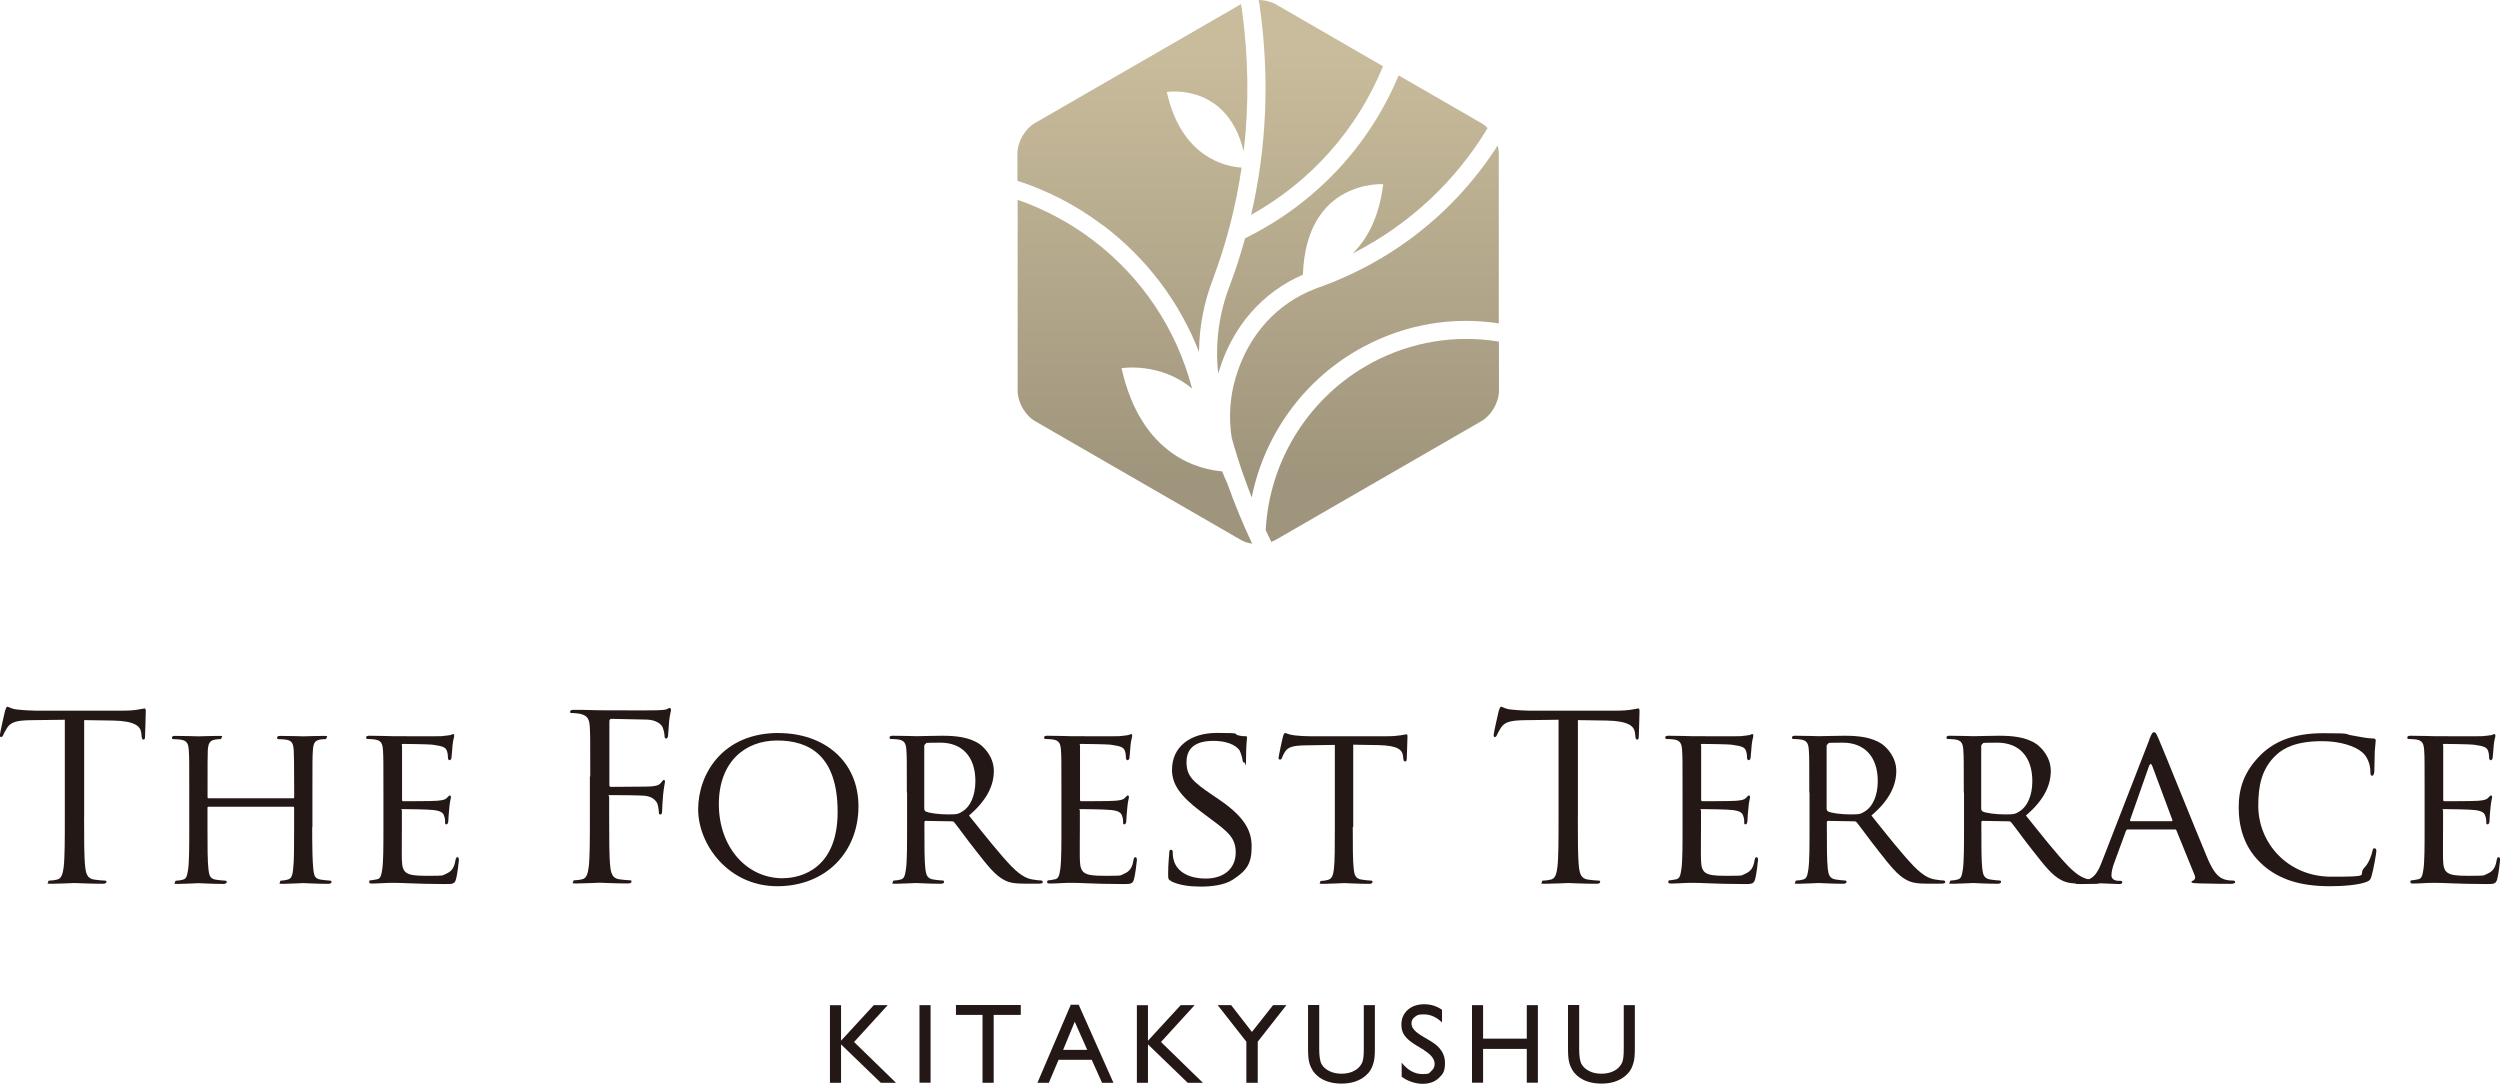 <?xml version="1.0" encoding="UTF-8"?>
<svg id="_レイヤー_1" xmlns="http://www.w3.org/2000/svg" xmlns:xlink="http://www.w3.org/1999/xlink" version="1.1" viewBox="0 0 3359.2 1456.2">
  <!-- Generator: Adobe Illustrator 29.5.1, SVG Export Plug-In . SVG Version: 2.1.0 Build 141)  -->
  <defs>
    <style>
      .st0 {
        fill: url(#_名称未設定グラデーション_6);
      }

      .st1 {
        fill: url(#_名称未設定グラデーション_5);
      }

      .st2 {
        fill: url(#_名称未設定グラデーション_4);
      }

      .st3 {
        fill: url(#_名称未設定グラデーション_3);
      }

      .st4 {
        fill: url(#_名称未設定グラデーション_2);
      }

      .st5 {
        fill: #231815;
      }

      .st6 {
        fill: url(#_名称未設定グラデーション);
      }
    </style>
    <linearGradient id="_名称未設定グラデーション" data-name="名称未設定グラデーション" x1="1769.7" y1="1397.2" x2="1769.7" y2="1970.5" gradientTransform="translate(0 2040) scale(1 -1)" gradientUnits="userSpaceOnUse">
      <stop offset="0" stop-color="#9f957c"/>
      <stop offset="1" stop-color="#c9bc9c"/>
    </linearGradient>
    <linearGradient id="_名称未設定グラデーション_2" data-name="名称未設定グラデーション 2" x1="1817.1" y1="1397.2" x2="1817.1" y2="1970.5" gradientTransform="translate(0 2040) scale(1 -1)" gradientUnits="userSpaceOnUse">
      <stop offset="0" stop-color="#9f957c"/>
      <stop offset="1" stop-color="#c9bc9c"/>
    </linearGradient>
    <linearGradient id="_名称未設定グラデーション_3" data-name="名称未設定グラデーション 3" x1="1833.4" y1="1397.2" x2="1833.4" y2="1970.5" gradientTransform="translate(0 2040) scale(1 -1)" gradientUnits="userSpaceOnUse">
      <stop offset="0" stop-color="#9f957c"/>
      <stop offset="1" stop-color="#c9bc9c"/>
    </linearGradient>
    <linearGradient id="_名称未設定グラデーション_4" data-name="名称未設定グラデーション 4" x1="1857.4" y1="1397.2" x2="1857.4" y2="1970.5" gradientTransform="translate(0 2040) scale(1 -1)" gradientUnits="userSpaceOnUse">
      <stop offset="0" stop-color="#9f957c"/>
      <stop offset="1" stop-color="#c9bc9c"/>
    </linearGradient>
    <linearGradient id="_名称未設定グラデーション_5" data-name="名称未設定グラデーション 5" x1="1524.9" y1="1397.2" x2="1524.9" y2="1970.5" gradientTransform="translate(0 2040) scale(1 -1)" gradientUnits="userSpaceOnUse">
      <stop offset="0" stop-color="#9f957c"/>
      <stop offset="1" stop-color="#c9bc9c"/>
    </linearGradient>
    <linearGradient id="_名称未設定グラデーション_6" data-name="名称未設定グラデーション 6" x1="1521.7" y1="1397.2" x2="1521.7" y2="1970.5" gradientTransform="translate(0 2040) scale(1 -1)" gradientUnits="userSpaceOnUse">
      <stop offset="0" stop-color="#9f957c"/>
      <stop offset="1" stop-color="#c9bc9c"/>
    </linearGradient>
  </defs>
  <g>
    <path class="st5" d="M113,1097.9c0,29.6,0,54.1,1.5,67,1,8.9,2.8,15.7,12.1,17,4.3.6,11.1,1.3,13.9,1.3s2.5,1,2.5,1.8c0,1.5-1.5,2.5-5,2.5-17,0-36.4-1-37.9-1s-21,1-30.3,1-5-.6-5-2.5.6-1.8,2.5-1.8c2.8,0,6.5-.6,9.3-1.3,6.3-1.3,7.8-8.1,9-17,1.5-12.9,1.5-37.4,1.5-67v-130.8l-45.7.6c-19.2.3-26.5,2.5-31.6,9.9-3.3,5.3-4.3,7.4-5.3,9.6-1,2.5-1.8,3.1-3.1,3.1s-1.5-1-1.5-2.8c0-3.1,6.3-29.6,6.8-32.1.6-1.8,1.8-5.8,3.1-5.8,2.2,0,5.3,3.1,13.6,3.8,8.9,1,20.7,1.5,24.5,1.5h115.9c9.9,0,17-.6,22-1.5,4.6-.6,7.4-1.5,8.6-1.5s1.5,1.8,1.5,3.8c0,9.3-1,30.6-1,34.1s-1,4-2.2,4-2.2-1-2.5-5.3l-.3-3.3c-1-9.3-8.3-16.4-37.9-17l-38.9-.6v130.8-.3Z"/>
    <path class="st5" d="M419.5,1111.2c0,25.3.3,46,1.5,56.8,1,7.8,1.5,12.6,9.9,13.9,3.8.6,9.9,1.3,12.1,1.3s2.5,1.3,2.5,2.2-1.5,2.2-4.6,2.2c-14.9,0-32.1-1-33.6-1s-18.9,1-26.8,1-4.3-.6-4.3-2.2.6-2.2,2.2-2.2c2.5,0,5.6-.6,8.1-1.3,5.6-1.3,6.5-6.5,7.4-14.2,1.3-10.8,1.3-30.6,1.3-55.9v-26.3c0-1.3-.6-1.5-1.5-1.5h-113.4c-1,0-1.5.3-1.5,1.5v26.3c0,25.3,0,45.4,1.3,56.3,1,7.8,1.8,12.6,9.9,13.9,4,.6,9.9,1.3,12.4,1.3s2.2,1.3,2.2,2.2-1.3,2.2-4.3,2.2c-15.1,0-32.4-1-33.6-1s-18.9,1-27.2,1-4.3-.6-4.3-2.2.6-2.2,2.2-2.2c2.5,0,5.8-.6,8.3-1.3,5.3-1.3,5.8-6.3,7.1-13.9,1.5-10.8,1.5-31.6,1.5-56.8v-46.3c0-40.7,0-48.2-.6-56.6-.6-8.9-2.2-13.3-11.1-14.6-2.2-.3-6.8-.6-9.3-.6s-2.2-1.3-2.2-2.2c0-1.5,1.3-2.2,4.3-2.2,12.4,0,29.6.6,31.3.6s18.5-.6,26.8-.6,4.3.6,4.3,2.2-1.3,2.2-2.2,2.2c-1.8,0-3.8,0-6.8.6-7.4,1.5-8.9,5.3-9.6,14.6-.3,8.3-.3,16.4-.3,57.1v5.6c0,1.5.6,1.5,1.5,1.5h113.4c1,0,1.5,0,1.5-1.5v-5.6c0-40.7-.3-48.8-.6-57.1-.7-8.9-1.8-13.3-10.8-14.6-2.2-.3-6.8-.6-9.3-.6s-2.2-1.3-2.2-2.2c0-1.5,1.3-2.2,4.3-2.2,12.1,0,29.6.6,30.9.6s18.9-.6,26.8-.6,4.6.6,4.6,2.2-1.3,2.2-2.5,2.2c-1.8,0-3.5,0-6.8.6-7.1,1.5-8.6,5.3-9.3,14.6-.6,8.3-.6,15.7-.6,56.6v46.3h0Z"/>
    <path class="st5" d="M515.2,1064.8c0-40.7,0-48.2-.6-56.6-.6-8.9-2.2-13.3-11.1-14.6-2.2-.3-6.8-.6-9.3-.6s-2.2-1.3-2.2-2.2c0-1.5,1.3-2.2,4.3-2.2,12.4,0,30,.6,31.6.6s58.7.3,64.9,0c5.3-.3,10.1-1.3,12.4-1.5,1.3-.3,2.5-1.3,3.8-1.3s1.3,1.3,1.3,2.5c0,1.8-1.5,5-2.2,12.4-.3,2.5-1,14.2-1.5,17.4-.3,1.3-1.3,2.8-2.5,2.8s-2.2-1.3-2.2-3.5-.3-6.1-1.5-9.3c-1.8-4.3-4.6-6.1-19.5-8.1-4.6-.6-36.1-1-39.2-1s-1.5,1-1.5,2.8v71.4c0,1.8,0,2.8,1.5,2.8,3.3,0,39.2,0,45.4-.6,6.5-.6,10.6-1,13.3-3.8,1.8-1.8,3.1-3.3,4-3.3s1.5.6,1.5,2.2-1.5,5.8-2.2,14.6c-.6,5.3-1.3,15.1-1.3,17s-.6,5-2.5,5-1.8-1-1.8-2.5c0-2.5,0-5.3-1.3-8.6-1-3.8-3.5-6.8-13.9-8.1-7.4-1-36.4-1.3-41.1-1.3s-1.8,1-1.8,1.8v22c0,9-.3,39.6,0,44.8.6,17.7,5.6,21,32.4,21s20.2,0,27.2-2.8c7.1-3.1,10.8-7.8,12.4-18.2.6-3.1,1.3-4,2.8-4s1.8,2.2,1.8,4-2.2,19.7-3.8,25.3c-1.8,6.8-4.6,6.8-15.1,6.8-20.4,0-36.1-.6-47.3-1-11.4-.6-18.5-.6-22.5-.6s-5.8,0-11.8.3c-5.3.3-11.4.6-15.7.6s-4.3-.6-4.3-2.2.6-2.2,2.2-2.2c2.5,0,5.8-1,8.3-1.3,5.3-1,5.8-6.3,7.1-13.9,1.5-10.8,1.5-31.6,1.5-56.8v-46.3.3Z"/>
    <path class="st5" d="M793.1,1043.5c0-48.2,0-56.8-.6-66.7-.6-10.6-3.1-15.4-13.3-17.7-2.5-.6-7.8-1-10.6-1s-2.5-.6-2.5-1.8c0-1.8,1.5-2.5,5-2.5,7.1,0,15.4,0,22.2.3l12.6.3c6.3,0,68.9.3,76,0,5.8-.3,10.8-.3,13.6-1.3,1.8-.6,3.1-1.8,4.3-1.8s1.8,1.3,1.8,2.8-1.5,5.8-2.5,14.6c-.3,3.1-1,16.7-1.5,20.4-.3,1.5-1,3.3-2.5,3.3s-2.2-1.5-2.2-3.8-1-7.8-2.8-11.8-9-9.6-21-9.9l-47.5-1c-1.8,0-2.8,1-2.8,3.3v85.3c0,1.8.3,2.8,2.2,2.8l39.6-.3c5.3,0,9.6,0,13.9-.3,7.4-.6,11.4-1.5,14.2-5.6,1.3-1.5,2.2-3.1,3.3-3.1s1.5,1,1.5,2.5-1.5,7.1-2.5,17.4c-.6,6.1-1.3,18.5-1.3,20.7s0,5.8-2.2,5.8-2.2-1.3-2.2-2.8c-.3-3.1-.6-7.4-1.8-11.1-1.5-4.3-6.5-9.9-16.1-11.1-7.8-1-41.4-1-46.7-1s-2.2.6-2.2,2.8v26.3c0,29.6,0,54.1,1.5,67,1,8.9,2.8,15.7,12.1,17,4.3.6,11.1,1.3,13.9,1.3s2.5,1,2.5,1.8c0,1.5-1.5,2.5-5,2.5-17,0-36.4-1-37.9-1s-21,1-30.3,1-5-.6-5-2.5.6-1.8,2.5-1.8c2.8,0,6.5-.6,9.3-1.3,6.3-1.3,7.8-8.1,9-17,1.5-12.9,1.5-37.4,1.5-67v-54.3h.3Z"/>
    <path class="st5" d="M1045.9,985c61.2,0,107.6,37.4,107.6,98.5s-43.5,107.3-109.1,107.3-106.3-55.9-106.3-103.3,32.8-102.6,107.9-102.6h0ZM1052,1180c24.5,0,73.5-12.9,73.5-89s-38.4-96-81.3-96-78.3,28.5-78.3,85.6,36.8,99.5,85.9,99.5h.1Z"/>
    <path class="st5" d="M1218.5,1064.8c0-40.7,0-48.2-.6-56.6-.6-8.9-2.2-13.3-11.1-14.6-2.2-.3-6.8-.6-9.3-.6s-2.2-1.3-2.2-2.2c0-1.5,1.3-2.2,4.3-2.2,12.4,0,30.6.6,32.1.6,2.8,0,25.7-.6,34.1-.6,17.4,0,36.4,1.5,50.7,11.4,6.8,5,18.9,17.7,18.9,35.9s-8.1,38.4-33.4,59.9c22.2,27.8,41.1,51.6,56.8,68,14.5,14.9,23.5,17.4,30.3,18.2,5.3,1,8.1,1,9.6,1s2.5,1.3,2.5,2.2c0,1.5-1.5,2.2-6.5,2.2h-17c-15.4,0-22.2-1.5-29-5.3-11.8-6.3-21.7-18.9-37.1-38.6-11.4-14.2-23.5-31.3-29.3-38.4-1.3-1.3-1.8-1.5-3.8-1.5l-34.6-.6c-1.3,0-1.8.6-1.8,2.2v6.1c0,25.3,0,45.7,1.3,56.6,1,7.8,2.5,12.6,10.8,13.9,3.8.6,9.6,1.3,12.1,1.3s2.2,1.3,2.2,2.2-1.3,2.2-4.3,2.2c-14.9,0-32.1-1-33.4-1s-18.5,1-26.8,1-4.3-.6-4.3-2.2.6-2.2,2.2-2.2c2.5,0,5.8-.6,8.3-1.3,5.3-1.3,5.8-6.3,7.1-13.9,1.5-10.8,1.5-31.6,1.5-56.8v-46.3h-.4ZM1242,1087c0,1.5.6,2.5,1.8,3.3,4,2.2,17.9,4,30,4s13.9-.3,20.4-4.6c9.3-6.1,16.4-20.2,16.4-40.2,0-32.8-17.9-51.6-47-51.6s-16.7,1-19.5,1.5c-1.3.6-2.2,1.5-2.2,3.1v84.4h0Z"/>
    <path class="st5" d="M1426.2,1064.8c0-40.7,0-48.2-.6-56.6-.6-8.9-2.2-13.3-11.1-14.6-2.2-.3-6.8-.6-9.3-.6s-2.2-1.3-2.2-2.2c0-1.5,1.3-2.2,4.3-2.2,12.4,0,30,.6,31.6.6s58.7.3,64.9,0c5.3-.3,10.1-1.3,12.4-1.5,1.3-.3,2.5-1.3,3.8-1.3s1.3,1.3,1.3,2.5c0,1.8-1.5,5-2.2,12.4-.3,2.5-1,14.2-1.5,17.4-.3,1.3-1.3,2.8-2.5,2.8s-2.2-1.3-2.2-3.5-.3-6.1-1.5-9.3c-1.8-4.3-4.6-6.1-19.5-8.1-4.6-.6-36.1-1-39.2-1s-1.5,1-1.5,2.8v71.4c0,1.8,0,2.8,1.5,2.8,3.3,0,39.2,0,45.4-.6,6.5-.6,10.6-1,13.3-3.8s3.1-3.3,4-3.3,1.5.6,1.5,2.2-1.5,5.8-2.2,14.6c-.6,5.3-1.3,15.1-1.3,17s-.6,5-2.5,5-1.8-1-1.8-2.5c0-2.5,0-5.3-1.3-8.6-1-3.8-3.5-6.8-13.9-8.1-7.4-1-36.4-1.3-41.1-1.3s-1.8,1-1.8,1.8v22c0,9-.3,39.6,0,44.8.6,17.7,5.6,21,32.4,21s20.2,0,27.2-2.8c7.1-3.1,10.8-7.8,12.4-18.2.6-3.1,1.3-4,2.8-4s1.8,2.2,1.8,4-2.2,19.7-3.8,25.3c-1.8,6.8-4.6,6.8-15.1,6.8-20.4,0-36.1-.6-47.3-1-11.4-.6-18.5-.6-22.5-.6s-5.8,0-11.8.3c-5.3.3-11.4.6-15.7.6s-4.3-.6-4.3-2.2.6-2.2,2.2-2.2c2.5,0,5.8-1,8.3-1.3,5.3-1,5.8-6.3,7.1-13.9,1.5-10.8,1.5-31.6,1.5-56.8v-46.3.3Z"/>
    <path class="st5" d="M1573.6,1183.8c-3.8-1.8-4-2.8-4-9.9,0-12.9,1.3-23.5,1.5-27.8,0-2.8.6-4.3,2.2-4.3s2.5,1,2.5,3.1,0,5.8,1,9.6c4.3,19.2,24.7,26,42.9,26,26.8,0,40.7-15.1,40.7-34.9s-10.1-27.8-34.3-45.7l-12.4-9.3c-29.3-22-38.9-37.9-38.9-56.3,0-30.9,24.5-49.5,60.3-49.5s21.7,1.5,28.1,3.1c5.3,1.3,7.4,1.3,9.6,1.3s2.8.3,2.8,1.8-1.3,9.9-1.3,27.8-.3,5.8-2.2,5.8-2.2-1.3-2.5-3.3c-.3-3.1-2.5-10.1-4-12.9-1.8-3.1-10.8-12.9-35.2-12.9s-36.1,9.9-36.1,28.5,8.3,26.3,35.2,44.5l7.8,5.3c33.1,22.5,44.5,40.7,44.5,63.4s-5.8,32.1-25.3,44.8c-11.4,7.4-28.5,9.3-43.2,9.3s-28.5-1.8-39.6-7.1h0Z"/>
    <path class="st5" d="M1817.7,1111.2c0,25.3,0,46,1.3,56.8,1,7.8,2.2,12.6,10.6,13.9,3.8.6,9.9,1.3,12.4,1.3s2.2,1.3,2.2,2.2-1.3,2.2-4.3,2.2c-14.9,0-32.1-1-33.6-1s-20.2,1-28.1,1-4.3-.6-4.3-2.2.6-1.8,2.2-1.8c2.5,0,5.6-.6,8.1-1.3,5.6-1.3,7.1-6.5,8.1-14.2,1.3-10.8,1.3-31.6,1.3-56.8v-110.4l-39.2.6c-17,.3-23.5,2.2-27.5,8.3-3.1,4.6-3.3,6.5-4.3,8.3-.6,2.2-1.5,2.5-2.8,2.5s-1.8-.6-1.8-2.2c0-2.8,5.3-26.3,5.8-28.5.3-1.5,1.8-5,2.8-5,1.8,0,4.6,2.2,12.1,3.1,7.8,1,18.2,1.3,21.3,1.3h102.6c8.9,0,15.1-.6,19.5-1.3,4-.6,6.5-1.3,7.8-1.3s1.3,1.5,1.3,3.1c0,8.1-1,26.8-1,30s-1.3,3.3-2.5,3.3-1.8-1-2.2-4.6l-.3-2.8c-1-8.1-6.8-13.9-32.8-14.5l-34.1-.6v110.4h-.3Z"/>
    <path class="st5" d="M2120.1,1097.9c0,29.6,0,54.1,1.5,67,1,8.9,2.8,15.7,12.1,17,4.3.6,11.1,1.3,13.9,1.3s2.5,1,2.5,1.8c0,1.5-1.5,2.5-5,2.5-17,0-36.4-1-37.9-1s-21,1-30.3,1-5-.6-5-2.5.6-1.8,2.5-1.8c2.8,0,6.5-.6,9.3-1.3,6.3-1.3,7.8-8.1,9-17,1.5-12.9,1.5-37.4,1.5-67v-130.8l-45.7.6c-19.2.3-26.5,2.5-31.6,9.9-3.3,5.3-4.3,7.4-5.3,9.6-1,2.5-1.8,3.1-3.1,3.1s-1.5-1-1.5-2.8c0-3.1,6.3-29.6,6.8-32.1.6-1.8,1.8-5.8,3.1-5.8,2.2,0,5.3,3.1,13.6,3.8,8.9,1,20.7,1.5,24.5,1.5h115.9c9.9,0,17-.6,22-1.5,4.6-.6,7.4-1.5,8.6-1.5s1.5,1.8,1.5,3.8c0,9.3-1,30.6-1,34.1s-1,4-2.2,4-2.2-1-2.5-5.3l-.3-3.3c-1-9.3-8.3-16.4-37.9-17l-38.9-.6v130.8-.3Z"/>
    <path class="st5" d="M2260.8,1064.8c0-40.7,0-48.2-.6-56.6-.6-8.9-2.2-13.3-11.1-14.6-2.2-.3-6.8-.6-9.3-.6s-2.2-1.3-2.2-2.2c0-1.5,1.3-2.2,4.3-2.2,12.4,0,30,.6,31.6.6s58.7.3,64.9,0c5.3-.3,10.1-1.3,12.4-1.5,1.3-.3,2.5-1.3,3.8-1.3s1.3,1.3,1.3,2.5c0,1.8-1.5,5-2.2,12.4-.3,2.5-1,14.2-1.5,17.4-.3,1.3-1.3,2.8-2.5,2.8s-2.2-1.3-2.2-3.5-.3-6.1-1.5-9.3c-1.8-4.3-4.6-6.1-19.5-8.1-4.6-.6-36.1-1-39.2-1s-1.5,1-1.5,2.8v71.4c0,1.8,0,2.8,1.5,2.8,3.3,0,39.2,0,45.4-.6,6.5-.6,10.6-1,13.3-3.8s3.1-3.3,4-3.3,1.5.6,1.5,2.2-1.5,5.8-2.2,14.6c-.6,5.3-1.3,15.1-1.3,17s-.6,5-2.5,5-1.8-1-1.8-2.5c0-2.5,0-5.3-1.3-8.6-1-3.8-3.5-6.8-13.9-8.1-7.4-1-36.4-1.3-41.1-1.3s-1.8,1-1.8,1.8v22c0,9-.3,39.6,0,44.8.6,17.7,5.6,21,32.4,21s20.2,0,27.2-2.8c7.1-3.1,10.8-7.8,12.4-18.2.6-3.1,1.3-4,2.8-4s1.8,2.2,1.8,4-2.2,19.7-3.8,25.3c-1.8,6.8-4.6,6.8-15.1,6.8-20.4,0-36.1-.6-47.3-1-11.4-.6-18.5-.6-22.5-.6s-5.8,0-11.8.3c-5.3.3-11.4.6-15.7.6s-4.3-.6-4.3-2.2.6-2.2,2.2-2.2c2.5,0,5.8-1,8.3-1.3,5.3-1,5.8-6.3,7.1-13.9,1.5-10.8,1.5-31.6,1.5-56.8v-46.3.3Z"/>
    <path class="st5" d="M2431.1,1064.8c0-40.7,0-48.2-.6-56.6-.6-8.9-2.2-13.3-11.1-14.6-2.2-.3-6.8-.6-9.3-.6s-2.2-1.3-2.2-2.2c0-1.5,1.3-2.2,4.3-2.2,12.4,0,30.6.6,32.1.6,2.8,0,25.7-.6,34.1-.6,17.4,0,36.4,1.5,50.7,11.4,6.8,5,18.9,17.7,18.9,35.9s-8.1,38.4-33.4,59.9c22.2,27.8,41.1,51.6,56.8,68,14.5,14.9,23.5,17.4,30.3,18.2,5.3,1,8.1,1,9.6,1s2.5,1.3,2.5,2.2c0,1.5-1.5,2.2-6.5,2.2h-17c-15.4,0-22.2-1.5-29-5.3-11.8-6.3-21.7-18.9-37.1-38.6-11.4-14.2-23.5-31.3-29.3-38.4-1.3-1.3-1.8-1.5-3.8-1.5l-34.6-.6c-1.3,0-1.8.6-1.8,2.2v6.1c0,25.3,0,45.7,1.3,56.6,1,7.8,2.5,12.6,10.8,13.9,3.8.6,9.6,1.3,12.1,1.3s2.2,1.3,2.2,2.2-1.3,2.2-4.3,2.2c-14.9,0-32.1-1-33.4-1s-18.5,1-26.8,1-4.3-.6-4.3-2.2.6-2.2,2.2-2.2c2.5,0,5.8-.6,8.3-1.3,5.3-1.3,5.8-6.3,7.1-13.9,1.5-10.8,1.5-31.6,1.5-56.8v-46.3h-.4ZM2454.5,1087c0,1.5.6,2.5,1.8,3.3,4,2.2,17.9,4,30,4s13.9-.3,20.4-4.6c9.3-6.1,16.4-20.2,16.4-40.2,0-32.8-17.9-51.6-47-51.6s-16.7,1-19.5,1.5c-1.3.6-2.2,1.5-2.2,3.1v84.4h0Z"/>
    <path class="st5" d="M2638.7,1064.8c0-40.7,0-48.2-.6-56.6-.6-8.9-2.2-13.3-11.1-14.6-2.2-.3-6.8-.6-9.3-.6s-2.2-1.3-2.2-2.2c0-1.5,1.3-2.2,4.3-2.2,12.4,0,30.6.6,32.1.6,2.8,0,25.7-.6,34.1-.6,17.4,0,36.4,1.5,50.7,11.4,6.8,5,18.9,17.7,18.9,35.9s-8.1,38.4-33.4,59.9c22.2,27.8,41.1,51.6,56.8,68,14.5,14.9,23.5,17.4,30.3,18.2,5.3,1,8.1,1,9.6,1s2.5,1.3,2.5,2.2c0,1.5-1.5,2.2-6.5,2.2h-17c-15.4,0-22.2-1.5-29-5.3-11.8-6.3-21.7-18.9-37.1-38.6-11.4-14.2-23.5-31.3-29.3-38.4-1.3-1.3-1.8-1.5-3.8-1.5l-34.6-.6c-1.3,0-1.8.6-1.8,2.2v6.1c0,25.3,0,45.7,1.3,56.6,1,7.8,2.5,12.6,10.8,13.9,3.8.6,9.6,1.3,12.1,1.3s2.2,1.3,2.2,2.2-1.3,2.2-4.3,2.2c-14.9,0-32.1-1-33.4-1s-18.5,1-26.8,1-4.3-.6-4.3-2.2.6-2.2,2.2-2.2c2.5,0,5.8-.6,8.3-1.3,5.3-1.3,5.8-6.3,7.1-13.9,1.5-10.8,1.5-31.6,1.5-56.8v-46.3h-.4ZM2662.2,1087c0,1.5.6,2.5,1.8,3.3,4,2.2,17.9,4,30,4s13.9-.3,20.4-4.6c9.3-6.1,16.4-20.2,16.4-40.2,0-32.8-17.9-51.6-47-51.6s-16.7,1-19.5,1.5c-1.3.6-2.2,1.5-2.2,3.1v84.4h0Z"/>
    <path class="st5" d="M2887.8,994c3.3-8.6,4.6-10.1,6.5-10.1,2.8,0,3.8,3.8,6.5,9.6,5,11.1,48.5,119.5,65.2,159.4,9.9,23.5,17.4,26.8,23.2,28.8,4,1.3,8.1,1.5,10.8,1.5s3.3.6,3.3,2.2-3.1,2.2-6.1,2.2-24,0-42.9-.6c-5.3-.3-9.6-.3-9.6-1.8s.6-1.3,1.8-1.8c1.5-.6,4.3-2.8,2.5-7.1l-24.5-60.3c-.6-1.3-1-1.5-2.5-1.5h-62.7c-1.3,0-2.2.6-2.8,2.2l-15.4,42c-2.5,6.5-4,12.9-4,17.7s4.6,7.1,9.3,7.1h2.5c2.2,0,2.8,1,2.8,2.2s-1.5,2.2-4,2.2c-6.5,0-21.3-1-24.5-1s-16.4,1-27.5,1-5.3-.6-5.3-2.2,1.3-2.2,2.5-2.2c1.8,0,5.8-.3,8.1-.6,12.4-1.5,17.7-10.8,22.9-24l63.9-164.4v-.4ZM2917.9,1103.4c1.3,0,1.3-.6,1-1.8l-26.8-72c-1.5-4-3.1-4-4.6,0l-25.3,72c-.3,1.3,0,1.8,1,1.8h55-.3Z"/>
    <path class="st5" d="M3041.2,1162.8c-26.5-22.9-33.1-52.8-33.1-77.8s6.5-48.2,30.6-71.7c16.4-15.7,41.1-28.1,82.8-28.1s26.3,1,39.6,3.1c10.1,1.8,18.9,3.8,27.8,4,2.8,0,3.3,1.3,3.3,2.8s-.6,5.3-1.3,14.9c-.3,8.6-.3,23.2-.6,26.8-.3,4-1.5,5.6-3.1,5.6s-2.2-1.8-2.2-5.6c0-10.1-4.3-20.7-11.4-26.3-9.6-8.1-29.3-14.6-53.5-14.6-34.9,0-51.6,9.3-61.2,18.2-20.2,18.5-24.5,42-24.5,68.7,0,50.3,39.9,95.2,98,95.2s34.1-1.5,44.8-12.4c5.8-5.8,9.6-17,10.6-22,.6-2.8,1-3.8,2.8-3.8s2.5,1.8,2.5,3.8-3.8,24.7-6.5,33.6c-1.5,5-2.2,5.8-6.8,7.8-11.1,4.3-31.6,5.8-49.2,5.8-40.7,0-68.2-9.6-89.6-28.1h.1Z"/>
    <path class="st5" d="M3257.9,1064.8c0-40.7,0-48.2-.6-56.6-.6-8.9-2.2-13.3-11.1-14.6-2.2-.3-6.8-.6-9.3-.6s-2.2-1.3-2.2-2.2c0-1.5,1.3-2.2,4.3-2.2,12.4,0,30,.6,31.6.6s58.7.3,64.9,0c5.3-.3,10.1-1.3,12.4-1.5,1.3-.3,2.5-1.3,3.8-1.3s1.3,1.3,1.3,2.5c0,1.8-1.5,5-2.2,12.4-.3,2.5-1,14.2-1.5,17.4-.3,1.3-1.3,2.8-2.5,2.8s-2.2-1.3-2.2-3.5-.3-6.1-1.5-9.3c-1.8-4.3-4.6-6.1-19.5-8.1-4.6-.6-36.1-1-39.2-1s-1.5,1-1.5,2.8v71.4c0,1.8,0,2.8,1.5,2.8,3.3,0,39.2,0,45.4-.6,6.5-.6,10.6-1,13.3-3.8s3.1-3.3,4-3.3,1.5.6,1.5,2.2-1.5,5.8-2.2,14.6c-.6,5.3-1.3,15.1-1.3,17s-.6,5-2.5,5-1.8-1-1.8-2.5c0-2.5,0-5.3-1.3-8.6-1-3.8-3.5-6.8-13.9-8.1-7.4-1-36.4-1.3-41.1-1.3s-1.8,1-1.8,1.8v22c0,9-.3,39.6,0,44.8.6,17.7,5.6,21,32.4,21s20.2,0,27.2-2.8c7.1-3.1,10.8-7.8,12.4-18.2.6-3.1,1.3-4,2.8-4s1.8,2.2,1.8,4-2.2,19.7-3.8,25.3c-1.8,6.8-4.6,6.8-15.1,6.8-20.4,0-36.1-.6-47.3-1-11.4-.6-18.5-.6-22.5-.6s-5.8,0-11.8.3c-5.3.3-11.4.6-15.7.6s-4.3-.6-4.3-2.2.6-2.2,2.2-2.2c2.5,0,5.8-1,8.3-1.3,5.3-1,5.8-6.3,7.1-13.9,1.5-10.8,1.5-31.6,1.5-56.8v-46.3.3Z"/>
  </g>
  <g>
    <path class="st6" d="M1692.6,7.1v.8c13.5,95.6,9.6,189.7-11.5,280.8,81.3-45.3,143-115.8,177.2-199.7L1714.3,5.8h0c-6.7-3.8-14.9-5.7-23.2-5.8l1.5,7.1Z"/>
    <path class="st4" d="M1673,320.2c-5.8,21-12.5,42-20.3,62.7-15,38.9-20.2,78.1-15.8,119.3.3-1,.6-1.9.8-2.9,18.3-60.7,58.4-106.6,113-130.2,4.4-128.3,107.9-121.6,107.9-121.6-5.7,46-22.5,74.9-41.1,93.1,75.6-38.4,138-96.5,181.4-168.5-2.6-2.6-5.4-4.9-8.5-6.7l-111.1-64.1c-39.2,94.2-111.3,172.1-206.4,218.9h.1Z"/>
    <path class="st3" d="M1767.9,387.8c-51.8,19.6-90.1,61.7-107.2,118.3-8.2,27-10,55-5.7,82.1,4.9,17.5,10.3,34.7,16.3,51.8.3.6.6,1.1.8,1.7h-.1c3.2,9,6.4,17.9,9.9,26.7,17.2-85.8,72-160.8,150.2-202.5,56.4-30.2,119.7-40.9,181.8-31.4v-228.4c0-3.5-.6-6.9-1.5-10.6-57,89-141.6,156.5-244.5,192.2Z"/>
    <path class="st2" d="M1843.6,487.3c-83.5,44.5-138,130.5-142.9,225,2.5,5.3,5,10.6,7.5,15.8,2.1-.8,4.2-1.7,6.1-2.8l276.2-159.4c13.5-7.8,23.6-25.3,23.6-40.9v-66c-58.1-9.6-117.6,0-170.5,28.2Z"/>
    <path class="st1" d="M1649.1,649.4c-2.5-5.3-4.9-10.7-6.9-16.1-29.3-2.2-108.7-19.6-135.2-138.6,0,0,52.3-8.5,94.8,27.5-20.8-79.8-67.4-149.8-134.3-200.3-30.7-23.2-64.6-41-100.1-53.4v256.6c0,15.6,10.1,33.1,23.6,40.9l276.2,159.4c4.4,2.6,9.7,4.3,15.3,5.1-12.5-26.4-23.6-53.5-33.4-81h0Z"/>
    <path class="st0" d="M1482,302.6c58.9,44.5,103,103.3,129.1,170.3.3-33.6,6.5-66.3,19-98.7,18.1-48.6,30.9-98.4,38.2-149-20.3-1.3-80.6-12.5-100.5-101.6,0,0,81-13.2,103.3,79.9,7.4-62.8,6.5-127-2.5-191.9l-1.3-6c-.1,0-.3,0-.4.3l-276.2,159.4c-13.5,7.8-23.6,25.3-23.6,40.9v36.7c40.7,13.2,79.6,33.2,114.7,59.8h.1Z"/>
  </g>
  <g>
    <path class="st5" d="M1174.2,1350.6h18.6l-45.2,49.5,56.3,54.8h-20.4l-53.4-51.6v51.6h-14.9v-104.2h14.9v47.7l43.9-47.7h.1Z"/>
    <path class="st5" d="M1235.5,1350.6h14.9v104.2h-14.9v-104.2Z"/>
    <path class="st5" d="M1284.5,1350.4h87.1v13.3h-36.4v91.2h-15v-91.2h-35.7v-13.3Z"/>
    <path class="st5" d="M1439,1350h10.4l46.7,104.9h-15.3l-13.9-30.9h-44.5l-13.1,30.9h-15.3l44.8-104.9h.1ZM1460.9,1410.7l-16.8-37.8-15.6,37.8h32.4,0Z"/>
    <path class="st5" d="M1586.6,1350.6h18.6l-45.2,49.5,56.3,54.8h-20.4l-53.4-51.6v51.6h-14.9v-104.2h14.9v47.7l43.9-47.7h.1Z"/>
    <path class="st5" d="M1710.4,1350.6h18.1l-38.5,49.1v55.2h-15.3v-55.2l-38.5-49.1h18.1l27.9,36,28.4-36h-.1Z"/>
    <path class="st5" d="M1832.4,1350.6h15v59.2c0,8.1-.6,14-1.8,18.2-1.1,4-2.6,7.5-4.3,10.1-1.7,2.8-3.8,5.1-6.3,7.2-8.2,7.1-19,10.7-32.4,10.7s-24.5-3.5-32.7-10.6c-2.5-2.2-4.6-4.6-6.3-7.4s-3.2-6-4.3-10c-1.1-3.9-1.7-10.1-1.7-18.5v-59.1h15v59.2c0,9.9,1.1,16.7,3.3,20.4,2.2,3.9,5.7,6.9,10.3,9.2s10,3.5,16.3,3.5c8.9,0,16.1-2.4,21.7-6.9,2.9-2.5,5-5.4,6.4-8.8,1.3-3.3,1.9-9.2,1.9-17.4v-59.2h-.3Z"/>
    <path class="st5" d="M1913.9,1411.2l-11.4-6.9c-7.1-4.3-12.2-8.6-15.1-12.8-3.1-4.2-4.4-9-4.4-14.5,0-8.2,2.8-14.9,8.5-20,5.7-5.1,13.1-7.6,22.2-7.6s16.7,2.5,23.9,7.4v17c-7.5-7.2-15.6-10.8-24.3-10.8s-8.9,1.1-12,3.3c-3.2,2.2-4.7,5.1-4.7,8.6s1.1,6.1,3.5,8.8c2.4,2.8,6,5.6,11.1,8.6l11.4,6.8c12.8,7.6,19,17.2,19,29s-2.8,15.1-8.3,20.4c-5.6,5.3-12.9,7.8-21.8,7.8s-19.7-3.2-28.1-9.5v-18.9c8.1,10.1,17.4,15.3,27.9,15.3s8.6-1.3,11.7-3.9c3.1-2.6,4.7-5.8,4.7-9.7,0-6.4-4.6-12.4-13.8-18.1v-.3Z"/>
    <path class="st5" d="M2051.5,1350.6h14.9v104.2h-14.9v-45.4h-58.7v45.4h-14.9v-104.2h14.9v45h58.7v-45Z"/>
    <path class="st5" d="M2181.7,1350.6h15v59.2c0,8.1-.6,14-1.8,18.2-1.1,4-2.6,7.5-4.3,10.1-1.7,2.8-3.8,5.1-6.3,7.2-8.2,7.1-19,10.7-32.4,10.7s-24.5-3.5-32.7-10.6c-2.5-2.2-4.6-4.6-6.3-7.4s-3.2-6-4.3-10c-1.1-3.9-1.7-10.1-1.7-18.5v-59.1h15v59.2c0,9.9,1.1,16.7,3.3,20.4,2.2,3.9,5.7,6.9,10.3,9.2,4.6,2.4,10,3.5,16.3,3.5,8.9,0,16.1-2.4,21.7-6.9,2.9-2.5,5-5.4,6.4-8.8,1.3-3.3,1.9-9.2,1.9-17.4v-59.2h-.3Z"/>
  </g>
</svg>